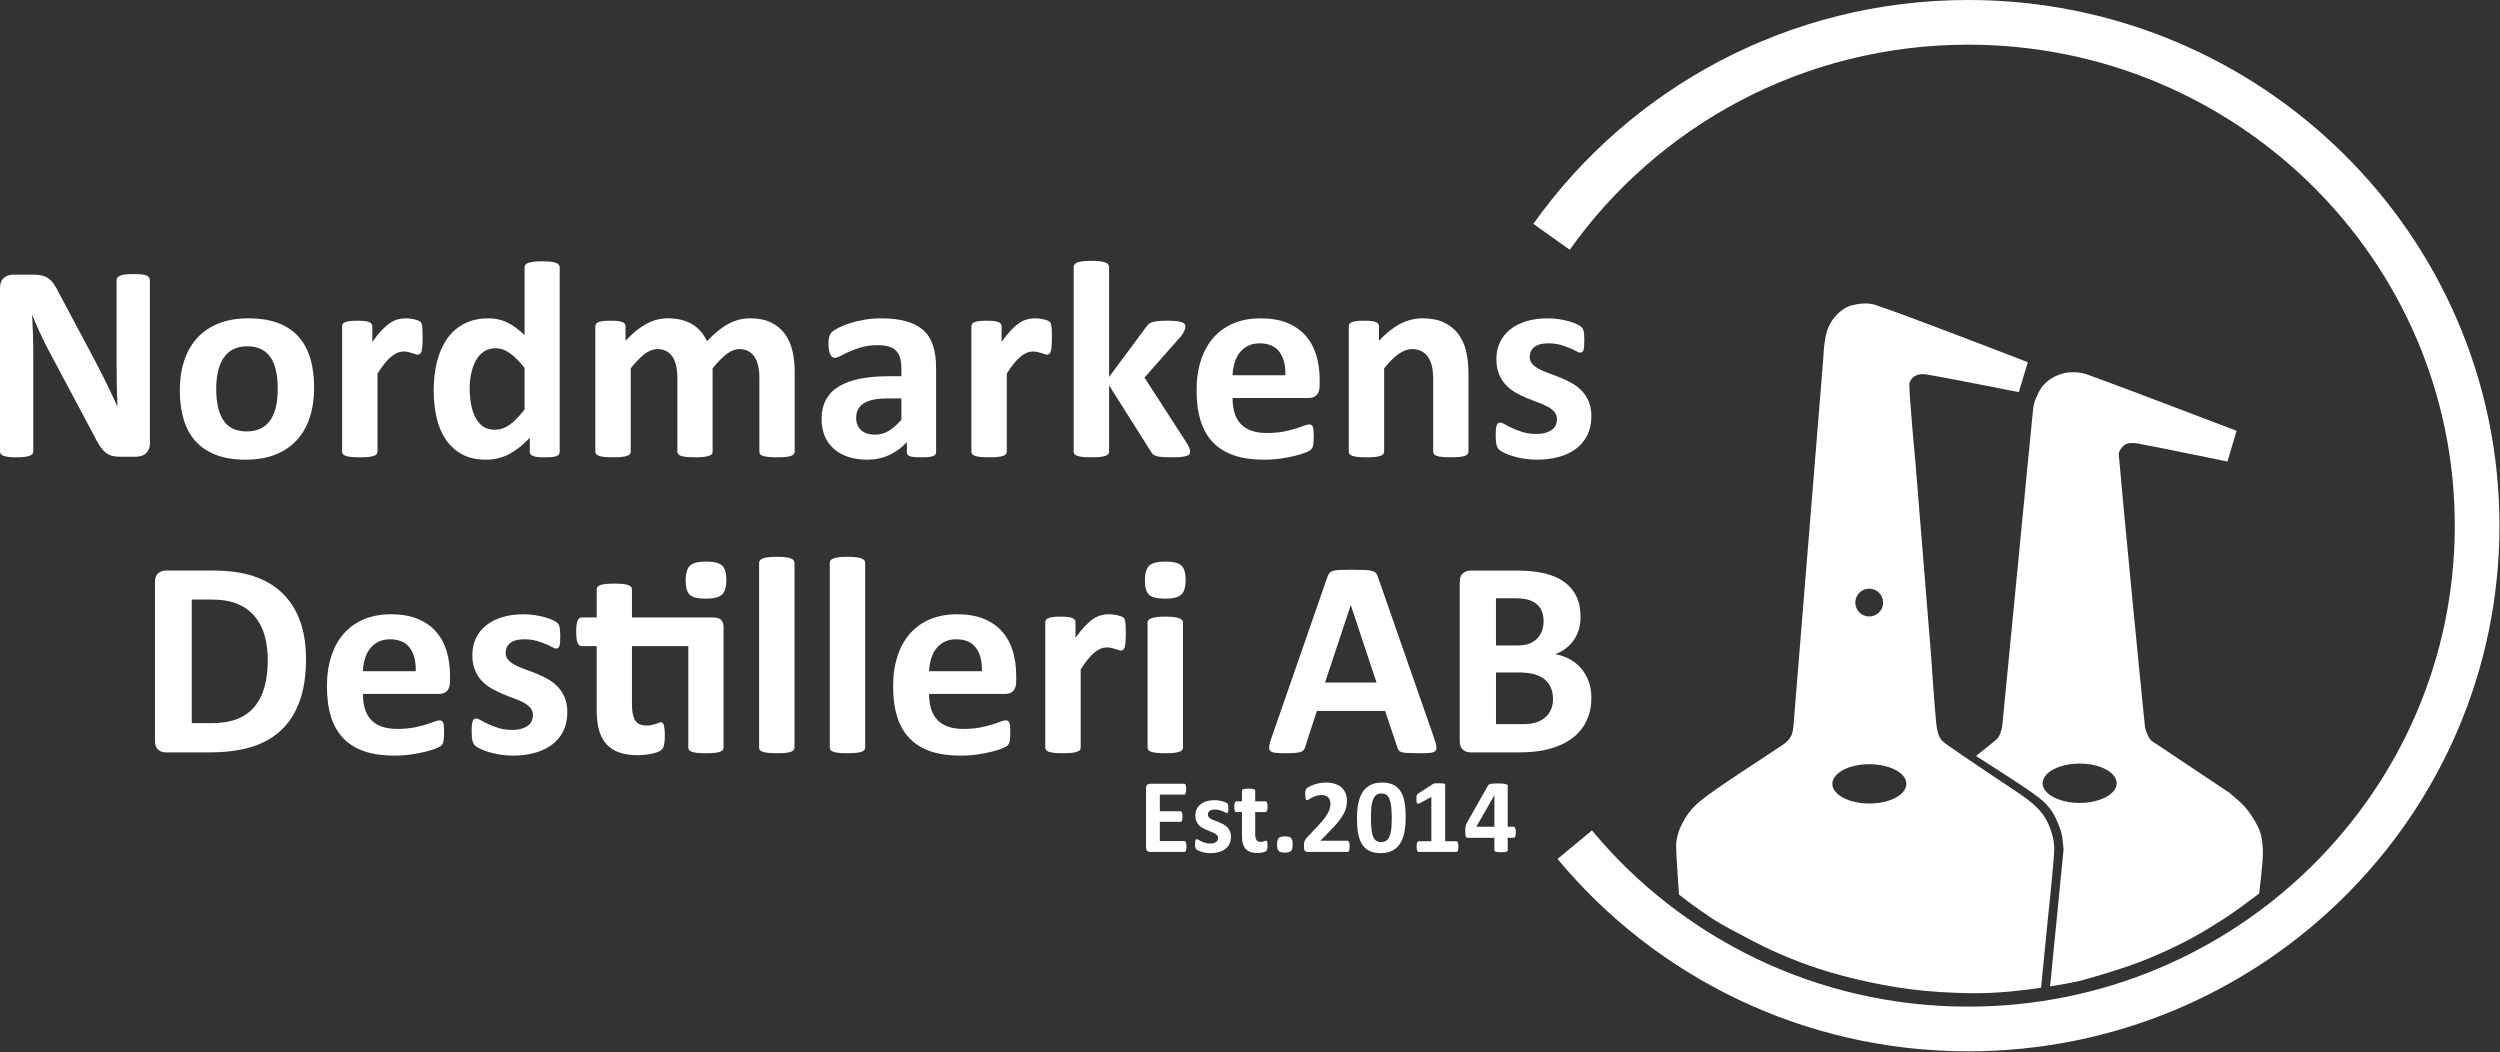 <svg width="2885" height="1214" viewBox="0 0 2885 1214" fill="none" xmlns="http://www.w3.org/2000/svg">
<rect x="0" y="0" width="2885" height="1214" fill="#333333" stroke="none"/>
<g clip-path="url(#clip0_28_1458)">
<path fill-rule="evenodd" clip-rule="evenodd" d="M1937.58 1032.37C1937.58 1032.37 1954.85 1046.09 1974.59 1059.13C1988.8 1068.52 2004.28 1076.05 2015.52 1082.12C2042.19 1096.53 2069.84 1108.45 2098.79 1117.91C2133.09 1129.11 2180.62 1139.83 2222.68 1143.54C2241.98 1145.24 2270.87 1146.95 2296.78 1145.78C2328.29 1144.36 2355.38 1139.77 2355.38 1139.77L2362.73 1065.38C2362.73 1065.38 2369.83 999.019 2370.57 981.379C2370.88 974.029 2369.35 966.499 2367.16 959.569C2364.97 952.639 2361.77 945.739 2357.45 939.809C2353.05 933.759 2346.93 928.089 2340.75 923.279C2331.92 916.409 2304.46 898.569 2304.46 898.569C2304.46 898.569 2262.58 870.489 2251.68 862.729C2247.19 859.529 2241.94 856.689 2239.06 852.019C2236.19 847.349 2235.09 840.629 2234.43 834.679C2232.64 818.419 2228.3 754.429 2228.3 754.429L2210.75 537.819C2210.75 537.819 2203.62 461.319 2203.35 444.069C2203.29 440.289 2206.11 436.339 2209.12 434.309C2212.14 432.279 2217.32 431.269 2221.46 431.889C2241.56 434.929 2329.7 452.539 2329.7 452.539L2340.1 418.009C2340.1 418.009 2197.37 362.649 2163.54 351.689C2155.16 348.979 2144.29 350.519 2137.12 352.279C2130.84 353.819 2125.06 357.899 2120.48 362.259C2115.91 366.629 2112.16 372.799 2109.67 378.479C2107.21 384.079 2106.44 390.319 2105.51 396.369C2104.54 402.679 2104.39 409.679 2103.85 416.339C2098.03 488.029 2070.57 826.489 2070.57 826.489C2070.57 826.489 2070.07 835.389 2069.52 839.079C2069.04 842.319 2068.63 845.749 2067.26 848.649C2065.9 851.549 2063.76 854.279 2061.33 856.469C2058.35 859.159 2053.37 862.029 2049.36 864.769C2032.96 875.979 1978.07 910.999 1962.92 923.709C1959.28 926.759 1955.49 930.179 1952.55 933.449C1949.78 936.529 1947.32 939.889 1945.16 943.429C1942.98 946.989 1940.91 950.949 1939.24 954.529C1937.68 957.869 1936.64 961.429 1935.75 964.919C1934.86 968.389 1934.34 971.859 1934.31 975.389C1934.21 986.649 1937.57 1032.35 1937.57 1032.35L1937.58 1032.37ZM2157.23 881.869C2180.8 881.869 2199.94 892.039 2199.94 904.569C2199.94 917.099 2180.8 927.269 2157.23 927.269C2133.66 927.269 2114.52 917.099 2114.52 904.569C2114.52 892.039 2133.66 881.869 2157.23 881.869ZM2157.07 679.329C2165.93 679.329 2173.11 686.519 2173.11 695.379C2173.11 704.239 2165.92 711.419 2157.07 711.419C2148.22 711.419 2141.02 704.229 2141.02 695.379C2141.02 686.529 2148.21 679.329 2157.07 679.329Z" fill="white"/>
<path fill-rule="evenodd" clip-rule="evenodd" d="M2365.8 1138.32C2365.8 1138.32 2390.87 1134.37 2403.11 1131.12C2419.27 1126.82 2447.63 1118.04 2462.77 1112.54C2492.74 1101.66 2525.79 1085.66 2549.04 1071.16C2557.87 1065.65 2570.91 1057.7 2581.84 1049.77C2595.6 1039.79 2607.06 1031.12 2607.06 1031.12C2607.06 1031.12 2611.5 995.621 2611.36 983.781C2611.27 975.871 2610.7 967.77 2608.12 960.1C2605.12 951.16 2597.37 939.041 2591.17 931.771C2585.77 925.431 2572.85 914.941 2572.85 914.941C2572.85 914.941 2503.99 869.021 2488.86 858.881C2486.56 857.341 2483.81 855.931 2482.05 854.111C2480.38 852.391 2479.25 850.18 2478.3 847.98C2477.17 845.34 2475.58 841.641 2475.23 838.271C2469.69 784.371 2449.59 578.13 2445.07 524.6C2444.84 521.91 2446.49 519.23 2448.14 517.1C2449.79 514.97 2452.18 512.581 2454.95 511.821C2458.13 510.941 2463.19 511.101 2467.22 511.821C2486.47 515.281 2570.47 532.61 2570.47 532.61L2581.03 497.171C2581.03 497.171 2440.28 443.34 2408.27 432.08C2402.16 429.93 2395.17 429.231 2389.01 429.631C2382.9 430.021 2376.58 431.84 2371.3 434.46C2366.02 437.08 2361.11 440.821 2357.33 445.371C2353.55 449.911 2350.52 457.071 2348.64 461.731C2347.16 465.401 2346.48 469.381 2346.09 473.321C2339.76 535.881 2316.94 774.931 2310.65 837.091C2310.33 840.231 2309.44 843.601 2308.37 846.271C2307.37 848.751 2306.16 851.31 2304.18 853.1C2300.39 856.54 2280.31 872.391 2280.31 872.391C2280.31 872.391 2332.11 905.23 2345.2 914.85C2351.19 919.26 2357.57 923.571 2362.28 929.171C2366.99 934.761 2369.91 938.45 2372.78 945.19C2375.69 952.01 2378.83 959.141 2379.74 965.331C2380.46 970.221 2381.34 980.37 2381.34 980.37L2365.79 1138.32H2365.8ZM2399.91 881.171C2423.48 881.171 2442.62 891.341 2442.62 903.871C2442.62 916.401 2423.48 926.571 2399.91 926.571C2376.34 926.571 2357.2 916.401 2357.2 903.871C2357.2 891.341 2376.34 881.171 2399.91 881.171Z" fill="white"/>
<path d="M1790.49 273.289C1896.79 123.639 2072.6 25.779 2271.35 25.779C2595.46 25.779 2858.6 286.039 2858.6 606.609C2858.6 927.179 2595.46 1187.44 2271.35 1187.44C2088.45 1187.44 1924.98 1104.56 1817.25 974.749" stroke="white" stroke-width="51.56" stroke-linejoin="round"/>
<path d="M353.13 760.26C353.13 779.5 350.62 795.96 345.59 809.63C340.56 823.3 333.35 834.46 323.94 843.11C314.54 851.76 303.11 858.11 289.65 862.16C276.19 866.21 260.17 868.24 241.58 868.24H191.48C187.91 868.24 184.91 867.19 182.48 865.08C180.05 862.97 178.83 859.54 178.83 854.78V671.89C178.83 667.13 180.05 663.7 182.48 661.59C184.91 659.48 187.91 658.43 191.48 658.43H245.31C264.01 658.43 279.87 660.62 292.89 665C305.91 669.38 316.88 675.86 325.8 684.46C334.72 693.05 341.5 703.67 346.15 716.32C350.8 728.97 353.12 743.61 353.12 760.26H353.13ZM309.03 761.72C309.03 751.78 307.87 742.53 305.54 733.99C303.21 725.45 299.49 718.05 294.35 711.78C289.22 705.51 282.62 700.62 274.57 697.11C266.52 693.6 255.95 691.84 242.87 691.84H221.31V834.52H243.52C255.19 834.52 265.03 833.01 273.03 829.98C281.03 826.95 287.7 822.39 293.05 816.28C298.4 810.17 302.4 802.58 305.05 793.5C307.7 784.42 309.02 773.83 309.02 761.72H309.03Z" fill="white"/>
<path d="M519.309 786.199C519.309 791.169 518.199 794.849 515.989 797.229C513.769 799.609 510.719 800.799 506.829 800.799H418.799C418.799 806.959 419.529 812.559 420.989 817.579C422.449 822.599 424.769 826.879 427.959 830.389C431.149 833.899 435.259 836.579 440.279 838.409C445.309 840.249 451.329 841.169 458.359 841.169C465.389 841.169 471.759 840.659 477.169 839.629C482.569 838.599 487.249 837.469 491.189 836.229C495.129 834.989 498.399 833.849 500.999 832.829C503.599 831.809 505.699 831.289 507.319 831.289C508.289 831.289 509.099 831.479 509.749 831.859C510.399 832.239 510.939 832.909 511.369 833.889C511.799 834.859 512.099 836.239 512.259 838.019C512.419 839.799 512.499 842.049 512.499 844.749C512.499 847.129 512.449 849.149 512.339 850.829C512.229 852.499 512.069 853.939 511.849 855.129C511.629 856.319 511.309 857.319 510.879 858.129C510.449 858.939 509.879 859.719 509.179 860.479C508.479 861.239 506.559 862.259 503.419 863.559C500.279 864.859 496.289 866.129 491.419 867.369C486.559 868.609 480.989 869.689 474.719 870.609C468.449 871.529 461.749 871.989 454.619 871.989C441.759 871.989 430.489 870.369 420.819 867.129C411.149 863.889 403.069 858.969 396.579 852.369C390.089 845.779 385.259 837.449 382.069 827.399C378.879 817.349 377.289 805.569 377.289 792.049C377.289 778.529 378.959 767.599 382.319 757.269C385.669 746.949 390.529 738.189 396.909 730.999C403.289 723.809 411.039 718.329 420.179 714.539C429.309 710.759 439.609 708.869 451.069 708.869C463.179 708.869 473.529 710.649 482.119 714.219C490.709 717.789 497.769 722.729 503.279 729.059C508.789 735.379 512.849 742.869 515.439 751.519C518.029 760.169 519.329 769.569 519.329 779.729V786.209L519.309 786.199ZM479.749 774.529C480.069 763.069 477.779 754.069 472.859 747.539C467.939 740.999 460.349 737.729 450.079 737.729C444.889 737.729 440.379 738.699 436.539 740.649C432.699 742.599 429.509 745.219 426.969 748.509C424.429 751.809 422.479 755.699 421.129 760.179C419.779 764.669 418.999 769.449 418.779 774.529H479.739H479.749Z" fill="white"/>
<path d="M654.689 821.871C654.689 830.081 653.149 837.331 650.069 843.601C646.989 849.871 642.639 855.111 637.019 859.331C631.399 863.551 624.749 866.711 617.079 868.821C609.409 870.931 601.079 871.981 592.109 871.981C586.709 871.981 581.549 871.571 576.629 870.761C571.709 869.951 567.309 868.921 563.419 867.681C559.529 866.441 556.289 865.171 553.689 863.871C551.099 862.571 549.199 861.361 548.019 860.221C546.829 859.091 545.909 857.301 545.259 854.871C544.609 852.441 544.289 848.841 544.289 844.091C544.289 840.961 544.399 838.441 544.609 836.551C544.829 834.661 545.149 833.141 545.579 832.011C546.009 830.871 546.549 830.121 547.199 829.741C547.849 829.361 548.659 829.171 549.629 829.171C550.819 829.171 552.579 829.841 554.899 831.201C557.219 832.551 560.119 834.041 563.569 835.661C567.029 837.281 571.059 838.801 575.649 840.201C580.239 841.601 585.459 842.311 591.299 842.311C594.969 842.311 598.249 841.931 601.109 841.171C603.969 840.411 606.459 839.331 608.569 837.931C610.679 836.521 612.269 834.741 613.349 832.581C614.429 830.421 614.969 827.931 614.969 825.121C614.969 821.881 613.969 819.091 611.969 816.771C609.969 814.451 607.319 812.421 604.019 810.691C600.719 808.961 596.989 807.341 592.829 805.831C588.669 804.321 584.399 802.641 580.019 800.801C575.639 798.961 571.369 796.851 567.209 794.481C563.049 792.101 559.319 789.181 556.019 785.721C552.719 782.261 550.079 778.101 548.079 773.241C546.079 768.381 545.079 762.541 545.079 755.731C545.079 748.921 546.429 742.461 549.129 736.681C551.829 730.901 555.719 725.951 560.799 721.851C565.879 717.741 572.069 714.551 579.359 712.281C586.659 710.011 594.839 708.881 603.919 708.881C608.459 708.881 612.869 709.201 617.139 709.851C621.409 710.501 625.269 711.311 628.729 712.281C632.189 713.251 635.109 714.311 637.489 715.441C639.869 716.581 641.569 717.551 642.599 718.361C643.629 719.171 644.359 719.981 644.789 720.791C645.219 721.601 645.549 722.571 645.759 723.711C645.979 724.851 646.159 726.251 646.329 727.931C646.489 729.601 646.569 731.691 646.569 734.171C646.569 737.091 646.489 739.471 646.329 741.301C646.169 743.141 645.899 744.601 645.519 745.681C645.139 746.761 644.629 747.491 643.979 747.871C643.329 748.251 642.579 748.441 641.709 748.441C640.739 748.441 639.219 747.871 637.169 746.741C635.119 745.601 632.549 744.391 629.469 743.091C626.389 741.791 622.819 740.581 618.769 739.441C614.719 738.301 610.099 737.741 604.909 737.741C601.239 737.741 598.049 738.121 595.339 738.881C592.639 739.641 590.419 740.721 588.689 742.121C586.959 743.521 585.659 745.171 584.799 747.071C583.939 748.961 583.499 750.991 583.499 753.151C583.499 756.501 584.529 759.311 586.579 761.581C588.629 763.851 591.339 765.851 594.689 767.581C598.039 769.311 601.849 770.931 606.119 772.441C610.389 773.951 614.709 775.601 619.089 777.391C623.469 779.171 627.789 781.251 632.059 783.631C636.329 786.011 640.139 788.931 643.489 792.391C646.839 795.851 649.539 799.981 651.599 804.791C653.649 809.601 654.679 815.301 654.679 821.901L654.689 821.871Z" fill="white"/>
<path d="M822.82 712.591C827.36 712.591 830.52 713.561 832.3 715.511C834.08 717.461 834.98 720.271 834.98 723.941V862.731C834.98 863.811 834.65 864.761 834.01 865.571C833.36 866.381 832.28 867.061 830.77 867.601C829.26 868.141 827.18 868.551 824.53 868.821C821.88 869.091 818.61 869.221 814.72 869.221C810.83 869.221 807.4 869.091 804.75 868.821C802.1 868.551 800.02 868.151 798.51 867.601C797 867.061 795.92 866.381 795.27 865.571C794.62 864.761 794.3 863.811 794.3 862.731V745.671H729.29V813.601C729.29 821.491 730.53 827.411 733.02 831.351C735.51 835.301 739.94 837.271 746.31 837.271C748.47 837.271 750.42 837.081 752.15 836.701C753.88 836.321 755.42 835.891 756.77 835.401C758.12 834.911 759.26 834.481 760.18 834.101C761.1 833.721 761.94 833.531 762.69 833.531C763.34 833.531 763.96 833.721 764.55 834.101C765.14 834.481 765.6 835.241 765.93 836.371C766.25 837.511 766.55 839.051 766.82 840.991C767.09 842.941 767.23 845.421 767.23 848.451C767.23 853.211 766.96 856.801 766.42 859.231C765.88 861.661 765.12 863.451 764.15 864.581C763.18 865.721 761.72 866.691 759.77 867.501C757.82 868.311 755.58 869.011 753.04 869.611C750.5 870.201 747.74 870.661 744.77 870.991C741.8 871.311 738.8 871.481 735.77 871.481C727.66 871.481 720.64 870.451 714.69 868.401C708.75 866.351 703.83 863.181 699.94 858.911C696.05 854.641 693.19 849.261 691.35 842.781C689.51 836.301 688.59 828.621 688.59 819.761V745.661H671.24C669.19 745.661 667.62 744.391 666.54 741.851C665.46 739.311 664.92 735.071 664.92 729.121C664.92 725.981 665.06 723.341 665.33 721.171C665.6 719.001 666.01 717.311 666.55 716.061C667.09 714.821 667.77 713.931 668.58 713.391C669.39 712.851 670.34 712.581 671.42 712.581H688.61V680.311C688.61 679.231 688.91 678.261 689.5 677.391C690.1 676.531 691.18 675.801 692.74 675.201C694.31 674.611 696.41 674.171 699.06 673.901C701.71 673.631 704.98 673.491 708.87 673.491C712.87 673.491 716.19 673.621 718.84 673.891C721.49 674.161 723.57 674.591 725.08 675.191C726.59 675.791 727.67 676.511 728.32 677.381C728.97 678.241 729.29 679.221 729.29 680.301V712.561H822.84L822.82 712.591ZM838.22 669.141C838.22 677.361 836.54 683.031 833.19 686.171C829.84 689.301 823.62 690.871 814.54 690.871C805.46 690.871 799.16 689.361 795.98 686.331C792.79 683.301 791.2 677.851 791.2 669.951C791.2 662.051 792.85 656.031 796.15 652.841C799.45 649.651 805.69 648.061 814.88 648.061C824.07 648.061 830.12 649.601 833.36 652.681C836.6 655.761 838.22 661.251 838.22 669.141Z" fill="white"/>
<path d="M916.85 862.729C916.85 863.809 916.53 864.759 915.88 865.569C915.23 866.379 914.12 867.059 912.56 867.599C910.99 868.139 908.91 868.549 906.32 868.819C903.73 869.089 900.43 869.229 896.43 869.229C892.43 869.229 889.14 869.089 886.54 868.819C883.95 868.549 881.87 868.149 880.3 867.599C878.73 867.059 877.62 866.379 876.98 865.569C876.33 864.759 876.01 863.809 876.01 862.729V649.519C876.01 648.439 876.33 647.469 876.98 646.599C877.63 645.739 878.74 645.009 880.3 644.409C881.87 643.819 883.95 643.359 886.54 643.029C889.13 642.709 892.43 642.539 896.43 642.539C900.43 642.539 903.73 642.699 906.32 643.029C908.91 643.349 911 643.809 912.56 644.409C914.13 645.009 915.23 645.729 915.88 646.599C916.53 647.459 916.85 648.439 916.85 649.519V862.729Z" fill="white"/>
<path d="M998.401 862.729C998.401 863.809 998.081 864.759 997.431 865.569C996.781 866.379 995.671 867.059 994.111 867.599C992.541 868.139 990.461 868.549 987.871 868.819C985.281 869.089 981.981 869.229 977.981 869.229C973.981 869.229 970.681 869.089 968.091 868.819C965.501 868.549 963.421 868.149 961.851 867.599C960.281 867.059 959.181 866.379 958.531 865.569C957.881 864.759 957.561 863.809 957.561 862.729V649.519C957.561 648.439 957.881 647.469 958.531 646.599C959.181 645.739 960.291 645.009 961.851 644.409C963.421 643.819 965.501 643.359 968.091 643.029C970.681 642.699 973.981 642.539 977.981 642.539C981.981 642.539 985.281 642.699 987.871 643.029C990.461 643.359 992.551 643.809 994.111 644.409C995.681 645.009 996.791 645.729 997.431 646.599C998.081 647.459 998.401 648.439 998.401 649.519V862.729Z" fill="white"/>
<path d="M1172.69 786.199C1172.69 791.169 1171.58 794.849 1169.37 797.229C1167.15 799.609 1164.1 800.799 1160.21 800.799H1072.17C1072.17 806.959 1072.9 812.559 1074.36 817.579C1075.82 822.609 1078.14 826.879 1081.33 830.389C1084.52 833.899 1088.63 836.579 1093.65 838.409C1098.68 840.249 1104.7 841.169 1111.73 841.169C1118.76 841.169 1125.13 840.659 1130.54 839.629C1135.94 838.599 1140.62 837.469 1144.56 836.229C1148.5 834.989 1151.77 833.849 1154.37 832.829C1156.97 831.809 1159.07 831.289 1160.69 831.289C1161.66 831.289 1162.47 831.479 1163.12 831.859C1163.77 832.239 1164.31 832.909 1164.74 833.889C1165.17 834.859 1165.47 836.239 1165.63 838.019C1165.79 839.799 1165.87 842.049 1165.87 844.749C1165.87 847.129 1165.82 849.149 1165.71 850.829C1165.6 852.499 1165.44 853.939 1165.22 855.129C1165 856.319 1164.68 857.319 1164.25 858.129C1163.82 858.939 1163.25 859.719 1162.55 860.479C1161.85 861.239 1159.93 862.259 1156.8 863.559C1153.66 864.859 1149.67 866.129 1144.8 867.369C1139.94 868.609 1134.37 869.689 1128.1 870.609C1121.83 871.529 1115.13 871.989 1108 871.989C1095.14 871.989 1083.87 870.369 1074.2 867.129C1064.53 863.889 1056.45 858.969 1049.96 852.369C1043.48 845.779 1038.64 837.449 1035.45 827.399C1032.26 817.349 1030.67 805.569 1030.67 792.049C1030.67 778.529 1032.34 767.599 1035.7 757.269C1039.05 746.949 1043.91 738.189 1050.29 730.999C1056.67 723.809 1064.42 718.329 1073.56 714.539C1082.69 710.759 1092.99 708.869 1104.45 708.869C1116.56 708.869 1126.9 710.649 1135.5 714.219C1144.1 717.789 1151.15 722.729 1156.66 729.059C1162.17 735.379 1166.22 742.869 1168.82 751.519C1171.41 760.169 1172.71 769.569 1172.71 779.729V786.209L1172.69 786.199ZM1133.13 774.529C1133.45 763.069 1131.16 754.069 1126.24 747.539C1121.32 740.999 1113.73 737.729 1103.46 737.729C1098.27 737.729 1093.76 738.699 1089.92 740.649C1086.08 742.599 1082.89 745.219 1080.35 748.509C1077.81 751.809 1075.87 755.699 1074.51 760.179C1073.16 764.669 1072.37 769.449 1072.16 774.529H1133.12H1133.13Z" fill="white"/>
<path d="M1299.15 731.56C1299.15 735.45 1299.04 738.64 1298.82 741.13C1298.6 743.62 1298.28 745.56 1297.85 746.97C1297.42 748.38 1296.85 749.35 1296.15 749.89C1295.45 750.43 1294.56 750.7 1293.47 750.7C1292.61 750.7 1291.63 750.51 1290.55 750.13C1289.47 749.75 1288.25 749.35 1286.9 748.91C1285.55 748.48 1284.06 748.07 1282.44 747.69C1280.82 747.31 1279.04 747.12 1277.09 747.12C1274.82 747.12 1272.55 747.58 1270.28 748.5C1268.01 749.42 1265.66 750.85 1263.23 752.8C1260.8 754.75 1258.26 757.34 1255.61 760.58C1252.96 763.82 1250.13 767.82 1247.1 772.58V862.73C1247.1 863.81 1246.78 864.76 1246.13 865.57C1245.48 866.38 1244.37 867.06 1242.81 867.6C1241.24 868.14 1239.16 868.55 1236.57 868.82C1233.98 869.09 1230.68 869.22 1226.68 869.22C1222.68 869.22 1219.38 869.09 1216.79 868.82C1214.2 868.55 1212.12 868.15 1210.55 867.6C1208.98 867.06 1207.87 866.38 1207.23 865.57C1206.58 864.76 1206.26 863.81 1206.26 862.73V718.1C1206.26 717.02 1206.53 716.07 1207.07 715.26C1207.61 714.45 1208.58 713.77 1209.99 713.23C1211.4 712.69 1213.2 712.28 1215.42 712.01C1217.64 711.74 1220.42 711.6 1223.77 711.6C1227.12 711.6 1230.09 711.74 1232.36 712.01C1234.63 712.28 1236.39 712.68 1237.63 713.23C1238.87 713.77 1239.76 714.45 1240.3 715.26C1240.84 716.07 1241.11 717.02 1241.11 718.1V736.1C1244.89 730.7 1248.46 726.24 1251.81 722.72C1255.16 719.21 1258.35 716.42 1261.38 714.37C1264.41 712.32 1267.43 710.89 1270.46 710.07C1273.49 709.26 1276.51 708.85 1279.54 708.85C1280.95 708.85 1282.46 708.93 1284.08 709.09C1285.7 709.25 1287.38 709.52 1289.11 709.9C1290.84 710.28 1292.35 710.71 1293.65 711.2C1294.95 711.68 1295.89 712.2 1296.49 712.74C1297.08 713.28 1297.52 713.87 1297.79 714.52C1298.06 715.17 1298.3 716.06 1298.52 717.19C1298.74 718.33 1298.9 720.03 1299.01 722.3C1299.12 724.57 1299.17 727.65 1299.17 731.54L1299.15 731.56Z" fill="white"/>
<path d="M1365.14 862.731C1365.14 863.811 1364.82 864.761 1364.17 865.571C1363.52 866.381 1362.41 867.061 1360.85 867.601C1359.28 868.141 1357.2 868.551 1354.61 868.821C1352.02 869.091 1348.72 869.231 1344.72 869.231C1340.72 869.231 1337.42 869.091 1334.83 868.821C1332.24 868.551 1330.16 868.151 1328.59 867.601C1327.02 867.061 1325.91 866.381 1325.27 865.571C1324.62 864.761 1324.3 863.811 1324.3 862.731V718.431C1324.3 717.351 1324.62 716.401 1325.27 715.591C1325.92 714.781 1327.03 714.081 1328.59 713.481C1330.16 712.891 1332.24 712.431 1334.83 712.101C1337.42 711.781 1340.72 711.611 1344.72 711.611C1348.72 711.611 1352.02 711.771 1354.61 712.101C1357.2 712.421 1359.29 712.881 1360.85 713.481C1362.42 714.071 1363.52 714.781 1364.17 715.591C1364.82 716.401 1365.14 717.351 1365.14 718.431V862.731ZM1368.22 669.141C1368.22 677.361 1366.55 683.031 1363.19 686.171C1359.84 689.301 1353.63 690.871 1344.55 690.871C1335.47 690.871 1329.17 689.361 1325.99 686.331C1322.8 683.301 1321.21 677.851 1321.21 669.951C1321.21 662.051 1322.86 656.031 1326.15 652.841C1329.45 649.651 1335.69 648.061 1344.88 648.061C1354.07 648.061 1360.12 649.601 1363.36 652.681C1366.6 655.761 1368.22 661.251 1368.22 669.141Z" fill="white"/>
<path d="M1655.18 852.361C1656.48 856.251 1657.29 859.331 1657.61 861.601C1657.93 863.871 1657.5 865.571 1656.31 866.711C1655.12 867.841 1653.01 868.551 1649.99 868.821C1646.96 869.091 1642.8 869.221 1637.51 869.221C1632.22 869.221 1627.7 869.141 1624.62 868.981C1621.54 868.821 1619.19 868.491 1617.57 868.011C1615.95 867.521 1614.81 866.851 1614.16 865.981C1613.51 865.121 1612.97 863.981 1612.54 862.581L1598.43 820.421H1519.64L1506.35 861.441C1505.92 862.951 1505.35 864.221 1504.65 865.251C1503.95 866.281 1502.81 867.091 1501.24 867.681C1499.67 868.281 1497.46 868.681 1494.59 868.901C1491.73 869.121 1487.97 869.221 1483.32 869.221C1478.35 869.221 1474.46 869.061 1471.65 868.731C1468.84 868.411 1466.89 867.621 1465.81 866.381C1464.73 865.141 1464.35 863.381 1464.67 861.111C1464.99 858.841 1465.81 855.811 1467.1 852.031L1531.79 665.901C1532.44 664.061 1533.2 662.581 1534.06 661.441C1534.92 660.301 1536.3 659.441 1538.19 658.851C1540.08 658.251 1542.7 657.881 1546.05 657.711C1549.4 657.551 1553.83 657.471 1559.35 657.471C1565.73 657.471 1570.81 657.551 1574.59 657.711C1578.37 657.871 1581.32 658.251 1583.43 658.851C1585.54 659.441 1587.05 660.341 1587.97 661.521C1588.89 662.711 1589.67 664.331 1590.32 666.381L1655.17 852.351L1655.18 852.361ZM1558.88 698.491H1558.72L1529.05 787.671H1588.55L1558.88 698.491Z" fill="white"/>
<path d="M1836.44 805.339C1836.44 812.799 1835.41 819.549 1833.36 825.609C1831.31 831.659 1828.47 837.009 1824.85 841.659C1821.23 846.309 1816.9 850.309 1811.88 853.659C1806.86 857.009 1801.32 859.769 1795.26 861.929C1789.21 864.089 1782.75 865.689 1775.89 866.709C1769.03 867.739 1761.38 868.249 1752.95 868.249H1697.18C1693.61 868.249 1690.61 867.199 1688.18 865.089C1685.75 862.979 1684.53 859.549 1684.53 854.789V671.899C1684.53 667.139 1685.75 663.709 1688.18 661.599C1690.61 659.489 1693.61 658.439 1697.18 658.439H1749.87C1762.73 658.439 1773.62 659.519 1782.54 661.679C1791.46 663.839 1798.97 667.109 1805.08 671.489C1811.19 675.869 1815.86 681.409 1819.1 688.109C1822.34 694.809 1823.96 702.699 1823.96 711.779C1823.96 716.859 1823.31 721.639 1822.02 726.129C1820.72 730.619 1818.83 734.699 1816.35 738.369C1813.86 742.049 1810.81 745.289 1807.19 748.099C1803.57 750.909 1799.43 753.179 1794.79 754.909C1800.73 755.989 1806.22 757.879 1811.25 760.579C1816.28 763.279 1820.65 766.769 1824.38 771.039C1828.11 775.309 1831.05 780.309 1833.22 786.039C1835.39 791.769 1836.46 798.199 1836.46 805.329L1836.44 805.339ZM1781.32 716.979C1781.32 712.759 1780.67 708.979 1779.37 705.629C1778.07 702.279 1776.13 699.499 1773.53 697.279C1770.93 695.059 1767.67 693.359 1763.72 692.169C1759.77 690.979 1754.51 690.389 1747.91 690.389H1726.35V744.869H1750.18C1756.34 744.869 1761.26 744.139 1764.94 742.679C1768.62 741.219 1771.67 739.219 1774.1 736.679C1776.53 734.139 1778.34 731.169 1779.53 727.759C1780.72 724.349 1781.31 720.759 1781.31 716.979H1781.32ZM1792.18 806.799C1792.18 801.939 1791.37 797.589 1789.75 793.749C1788.13 789.909 1785.75 786.699 1782.62 784.099C1779.49 781.509 1775.49 779.509 1770.62 778.099C1765.76 776.689 1759.43 775.989 1751.65 775.989H1726.36V835.659H1757.17C1763.11 835.659 1768.11 835.039 1772.17 833.799C1776.22 832.559 1779.74 830.719 1782.71 828.289C1785.68 825.859 1788.01 822.829 1789.68 819.209C1791.36 815.589 1792.19 811.449 1792.19 806.809L1792.18 806.799Z" fill="white"/>
<path d="M172.99 511.829C172.99 514.319 172.56 516.529 171.69 518.479C170.83 520.429 169.66 522.049 168.21 523.339C166.75 524.639 165.02 525.579 163.02 526.179C161.02 526.769 158.99 527.069 156.94 527.069H138.78C135 527.069 131.73 526.689 128.97 525.929C126.21 525.169 123.67 523.789 121.35 521.799C119.03 519.799 116.78 517.099 114.62 513.689C112.46 510.289 110.03 505.879 107.32 500.479L55.111 402.389C52.081 396.549 49.001 390.259 45.87 383.499C42.73 376.739 39.92 370.179 37.441 363.799H37.12C37.55 371.579 37.88 379.339 38.09 387.069C38.31 394.799 38.41 402.769 38.41 410.979V520.749C38.41 521.829 38.111 522.799 37.52 523.669C36.931 524.529 35.901 525.269 34.441 525.859C32.98 526.449 31.011 526.909 28.52 527.239C26.03 527.569 22.84 527.729 18.951 527.729C15.06 527.729 12.03 527.569 9.55 527.239C7.06 526.919 5.12 526.459 3.71 525.859C2.31 525.269 1.33 524.539 0.79 523.669C0.25 522.809 -0.02 521.829 -0.02 520.749V332.179C-0.02 327.099 1.47 323.289 4.44 320.749C7.41 318.209 11.06 316.939 15.38 316.939H38.24C42.35 316.939 45.81 317.289 48.62 317.989C51.431 318.689 53.941 319.849 56.16 321.479C58.38 323.099 60.461 325.339 62.401 328.209C64.341 331.069 66.35 334.609 68.4 338.829L109.26 415.519C111.64 420.169 113.99 424.729 116.31 429.219C118.63 433.709 120.88 438.189 123.04 442.679C125.2 447.169 127.31 451.569 129.36 455.889C131.41 460.209 133.41 464.539 135.36 468.859H135.52C135.2 461.289 134.95 453.399 134.79 445.189C134.63 436.969 134.55 429.139 134.55 421.679V323.259C134.55 322.179 134.87 321.209 135.52 320.339C136.17 319.479 137.25 318.719 138.76 318.069C140.27 317.419 142.27 316.959 144.76 316.689C147.25 316.419 150.44 316.279 154.33 316.279C158.01 316.279 161.09 316.409 163.57 316.679C166.06 316.949 167.97 317.409 169.33 318.059C170.68 318.709 171.63 319.469 172.17 320.329C172.71 321.189 172.98 322.169 172.98 323.249V511.819L172.99 511.829Z" fill="white"/>
<path d="M362.519 447.459C362.519 459.779 360.899 471.019 357.659 481.179C354.419 491.339 349.499 500.099 342.909 507.449C336.319 514.799 328.049 520.479 318.099 524.469C308.159 528.469 296.539 530.469 283.239 530.469C269.939 530.469 259.189 528.689 249.679 525.119C240.169 521.549 232.279 516.359 226.009 509.549C219.739 502.739 215.089 494.359 212.069 484.419C209.039 474.479 207.529 463.129 207.529 450.369C207.529 437.609 209.179 426.779 212.469 416.569C215.769 406.359 220.709 397.599 227.299 390.299C233.889 382.999 242.129 377.359 252.019 373.359C261.909 369.359 273.499 367.359 286.799 367.359C300.099 367.359 311.009 369.119 320.519 372.629C330.029 376.139 337.899 381.299 344.109 388.109C350.329 394.919 354.949 403.299 357.969 413.239C360.999 423.179 362.509 434.589 362.509 447.449L362.519 447.459ZM320.529 449.079C320.529 441.949 319.959 435.379 318.829 429.379C317.699 423.379 315.779 418.159 313.069 413.729C310.369 409.299 306.769 405.839 302.289 403.349C297.799 400.859 292.159 399.619 285.349 399.619C279.299 399.619 273.999 400.729 269.459 402.939C264.919 405.159 261.189 408.399 258.269 412.669C255.349 416.939 253.159 422.069 251.699 428.069C250.239 434.069 249.509 440.909 249.509 448.579C249.509 455.709 250.099 462.279 251.289 468.279C252.479 474.279 254.399 479.499 257.049 483.929C259.699 488.359 263.289 491.789 267.829 494.219C272.369 496.649 277.989 497.869 284.689 497.869C290.849 497.869 296.199 496.759 300.739 494.549C305.279 492.329 309.009 489.119 311.929 484.899C314.849 480.689 317.009 475.579 318.409 469.579C319.819 463.579 320.519 456.739 320.519 449.069L320.529 449.079Z" fill="white"/>
<path d="M487.681 390.06C487.681 393.95 487.571 397.14 487.361 399.63C487.141 402.12 486.821 404.06 486.391 405.47C485.961 406.87 485.391 407.85 484.691 408.39C483.991 408.93 483.101 409.2 482.011 409.2C481.151 409.2 480.171 409.01 479.091 408.63C478.011 408.25 476.791 407.85 475.441 407.41C474.091 406.97 472.601 406.57 470.981 406.19C469.361 405.81 467.581 405.62 465.631 405.62C463.361 405.62 461.091 406.08 458.821 407C456.551 407.92 454.201 409.35 451.771 411.3C449.341 413.25 446.801 415.84 444.151 419.08C441.501 422.32 438.671 426.32 435.641 431.08V521.23C435.641 522.31 435.321 523.26 434.671 524.07C434.021 524.88 432.911 525.56 431.351 526.1C429.781 526.64 427.701 527.05 425.111 527.32C422.521 527.59 419.221 527.73 415.221 527.73C411.221 527.73 407.921 527.59 405.331 527.32C402.741 527.05 400.661 526.65 399.091 526.1C397.521 525.56 396.411 524.88 395.771 524.07C395.121 523.26 394.801 522.31 394.801 521.23V376.6C394.801 375.52 395.071 374.57 395.611 373.76C396.151 372.95 397.121 372.27 398.531 371.73C399.931 371.19 401.751 370.78 403.961 370.51C406.171 370.24 408.961 370.1 412.311 370.1C415.661 370.1 418.631 370.24 420.901 370.51C423.171 370.78 424.931 371.19 426.171 371.73C427.411 372.27 428.311 372.95 428.841 373.76C429.381 374.57 429.651 375.52 429.651 376.6V394.6C433.431 389.2 437.001 384.74 440.351 381.22C443.701 377.71 446.891 374.92 449.921 372.87C452.951 370.82 455.971 369.38 459.001 368.57C462.031 367.76 465.051 367.35 468.081 367.35C469.491 367.35 471.001 367.43 472.621 367.59C474.241 367.75 475.921 368.02 477.651 368.4C479.381 368.78 480.891 369.21 482.191 369.7C483.491 370.19 484.431 370.7 485.031 371.24C485.621 371.78 486.061 372.38 486.331 373.02C486.601 373.67 486.841 374.56 487.061 375.69C487.281 376.83 487.441 378.53 487.551 380.8C487.661 383.07 487.711 386.15 487.711 390.04L487.681 390.06Z" fill="white"/>
<path d="M645.921 521.229C645.921 522.419 645.651 523.419 645.111 524.229C644.571 525.039 643.651 525.719 642.351 526.259C641.051 526.799 639.301 527.179 637.081 527.399C634.871 527.619 632.131 527.729 628.891 527.729C625.431 527.729 622.621 527.619 620.461 527.399C618.301 527.179 616.541 526.809 615.191 526.259C613.841 525.719 612.871 525.039 612.271 524.229C611.671 523.419 611.381 522.419 611.381 521.229V505.179C603.921 513.179 596.111 519.389 587.951 523.819C579.791 528.249 570.741 530.469 560.791 530.469C549.761 530.469 540.441 528.329 532.821 524.069C525.201 519.799 518.991 514.039 514.171 506.799C509.361 499.559 505.871 491.099 503.711 481.429C501.551 471.759 500.471 461.569 500.471 450.869C500.471 438.009 501.851 426.439 504.601 416.169C507.361 405.899 511.381 397.149 516.681 389.899C521.981 382.659 528.571 377.089 536.461 373.199C544.351 369.309 553.431 367.359 563.701 367.359C571.811 367.359 579.161 369.009 585.751 372.309C592.341 375.609 598.881 380.439 605.371 386.819V308.509C605.371 307.429 605.671 306.459 606.261 305.589C606.851 304.729 607.941 303.989 609.501 303.399C611.071 302.809 613.151 302.349 615.741 302.019C618.331 301.699 621.631 301.529 625.631 301.529C629.631 301.529 632.931 301.689 635.521 302.019C638.111 302.349 640.171 302.799 641.681 303.399C643.191 303.989 644.271 304.719 644.921 305.589C645.571 306.449 645.891 307.429 645.891 308.509V521.229H645.921ZM605.391 424.599C599.551 417.249 593.961 411.629 588.611 407.739C583.261 403.849 577.671 401.899 571.831 401.899C566.531 401.899 561.971 403.219 558.131 405.869C554.291 408.519 551.211 412.059 548.891 416.489C546.571 420.919 544.841 425.869 543.701 431.319C542.561 436.779 542.001 442.369 542.001 448.099C542.001 454.149 542.491 460.039 543.461 465.769C544.431 471.499 546.031 476.609 548.241 481.089C550.461 485.579 553.401 489.169 557.081 491.869C560.751 494.569 565.401 495.919 571.021 495.919C573.831 495.919 576.561 495.509 579.211 494.699C581.861 493.889 584.561 492.559 587.321 490.729C590.081 488.889 592.911 486.489 595.831 483.519C598.751 480.549 601.941 476.899 605.401 472.579V424.589L605.391 424.599Z" fill="white"/>
<path d="M917 521.23C917 522.31 916.68 523.26 916.03 524.07C915.38 524.88 914.3 525.56 912.79 526.1C911.28 526.64 909.22 527.05 906.63 527.32C904.04 527.59 900.74 527.73 896.74 527.73C892.74 527.73 889.28 527.59 886.69 527.32C884.1 527.05 882.02 526.65 880.45 526.1C878.88 525.56 877.8 524.88 877.21 524.07C876.62 523.26 876.32 522.31 876.32 521.23V435.46C876.32 430.6 875.86 426.16 874.94 422.16C874.02 418.16 872.62 414.73 870.73 411.86C868.84 409 866.46 406.78 863.6 405.21C860.74 403.64 857.3 402.86 853.31 402.86C848.45 402.86 843.53 404.75 838.56 408.53C833.59 412.31 828.18 417.83 822.35 425.07V521.22C822.35 522.3 822.03 523.25 821.38 524.06C820.73 524.87 819.62 525.55 818.06 526.09C816.49 526.63 814.41 527.04 811.82 527.31C809.23 527.58 805.98 527.71 802.09 527.71C798.2 527.71 794.79 527.58 792.2 527.3C789.61 527.03 787.53 526.62 785.96 526.08C784.39 525.54 783.29 524.86 782.64 524.05C781.99 523.24 781.67 522.29 781.67 521.21V435.44C781.67 430.58 781.21 426.14 780.29 422.14C779.37 418.14 777.99 414.71 776.16 411.85C774.32 408.99 771.94 406.77 769.03 405.2C766.12 403.63 762.71 402.85 758.82 402.85C753.85 402.85 748.88 404.74 743.9 408.53C738.93 412.31 733.58 417.83 727.85 425.07V521.22C727.85 522.3 727.53 523.25 726.88 524.06C726.23 524.87 725.12 525.55 723.56 526.09C721.99 526.63 719.91 527.04 717.32 527.31C714.73 527.58 711.43 527.72 707.43 527.72C703.43 527.72 700.13 527.59 697.54 527.31C694.95 527.04 692.87 526.64 691.3 526.09C689.73 525.55 688.63 524.87 687.98 524.06C687.33 523.25 687.01 522.3 687.01 521.22V376.59C687.01 375.51 687.28 374.56 687.82 373.75C688.36 372.94 689.33 372.26 690.74 371.72C692.15 371.18 693.95 370.77 696.17 370.5C698.39 370.23 701.17 370.09 704.52 370.09C707.87 370.09 710.84 370.23 713.11 370.5C715.38 370.77 717.14 371.17 718.38 371.72C719.62 372.26 720.51 372.94 721.05 373.75C721.59 374.56 721.86 375.51 721.86 376.59V393.29C729.86 384.64 737.83 378.16 745.77 373.83C753.71 369.51 762.01 367.34 770.66 367.34C776.61 367.34 781.96 367.96 786.71 369.2C791.46 370.44 795.71 372.23 799.44 374.55C803.17 376.87 806.39 379.66 809.09 382.9C811.79 386.14 814.06 389.76 815.9 393.76C820.22 389.11 824.47 385.11 828.63 381.76C832.79 378.41 836.9 375.68 840.95 373.57C845 371.46 849.06 369.89 853.11 368.87C857.16 367.84 861.3 367.33 865.51 367.33C875.13 367.33 883.24 368.95 889.83 372.19C896.42 375.43 901.75 379.84 905.8 385.4C909.85 390.97 912.75 397.48 914.47 404.94C916.2 412.4 917.06 420.29 917.06 428.61V521.19L917 521.23Z" fill="white"/>
<path d="M1080.26 521.719C1080.26 523.229 1079.72 524.419 1078.64 525.289C1077.56 526.149 1075.86 526.779 1073.53 527.149C1071.21 527.529 1067.77 527.719 1063.23 527.719C1058.37 527.719 1054.83 527.529 1052.61 527.149C1050.39 526.769 1048.83 526.149 1047.91 525.289C1046.99 524.429 1046.53 523.239 1046.53 521.719V510.209C1040.58 516.589 1033.8 521.559 1026.18 525.129C1018.56 528.699 1010.1 530.479 1000.81 530.479C993.139 530.479 986.079 529.479 979.649 527.479C973.219 525.479 967.649 522.509 962.949 518.559C958.249 514.619 954.599 509.719 952.009 503.889C949.419 498.049 948.119 491.239 948.119 483.459C948.119 475.029 949.769 467.709 953.059 461.489C956.359 455.269 961.269 450.139 967.809 446.089C974.349 442.039 982.479 439.039 992.209 437.089C1001.94 435.139 1013.23 434.169 1026.1 434.169H1040.21V425.409C1040.21 420.869 1039.75 416.899 1038.83 413.489C1037.91 410.079 1036.4 407.249 1034.29 404.979C1032.18 402.709 1029.37 401.029 1025.86 399.949C1022.35 398.869 1018 398.329 1012.81 398.329C1006 398.329 999.919 399.089 994.569 400.599C989.219 402.109 984.489 403.789 980.379 405.629C976.269 407.469 972.839 409.139 970.079 410.659C967.319 412.169 965.079 412.929 963.349 412.929C962.159 412.929 961.109 412.549 960.189 411.789C959.269 411.029 958.509 409.949 957.919 408.549C957.329 407.139 956.869 405.409 956.539 403.359C956.209 401.309 956.049 399.039 956.049 396.549C956.049 393.199 956.319 390.549 956.859 388.599C957.399 386.649 958.429 384.899 959.939 383.329C961.449 381.759 964.099 380.029 967.889 378.139C971.669 376.249 976.099 374.489 981.179 372.869C986.259 371.249 991.799 369.919 997.799 368.899C1003.8 367.869 1009.99 367.359 1016.36 367.359C1027.71 367.359 1037.41 368.469 1045.46 370.679C1053.51 372.899 1060.13 376.299 1065.32 380.889C1070.51 385.479 1074.29 391.399 1076.67 398.639C1079.05 405.879 1080.24 414.479 1080.24 424.419V521.699L1080.26 521.719ZM1040.21 459.779H1024.65C1018.06 459.779 1012.44 460.269 1007.79 461.239C1003.14 462.209 999.359 463.669 996.439 465.619C993.519 467.569 991.389 469.919 990.039 472.669C988.689 475.429 988.009 478.589 988.009 482.149C988.009 488.199 989.929 492.959 993.759 496.419C997.599 499.879 1002.92 501.609 1009.73 501.609C1015.46 501.609 1020.73 500.149 1025.54 497.229C1030.35 494.309 1035.24 490.039 1040.21 484.419V459.769V459.779Z" fill="white"/>
<path d="M1213.86 390.06C1213.86 393.95 1213.75 397.14 1213.54 399.63C1213.32 402.12 1213 404.06 1212.57 405.47C1212.14 406.87 1211.57 407.85 1210.87 408.39C1210.17 408.93 1209.28 409.2 1208.19 409.2C1207.33 409.2 1206.35 409.01 1205.27 408.63C1204.19 408.25 1202.97 407.85 1201.62 407.41C1200.27 406.98 1198.78 406.57 1197.16 406.19C1195.54 405.81 1193.75 405.62 1191.81 405.62C1189.54 405.62 1187.27 406.08 1185 407C1182.73 407.92 1180.38 409.35 1177.95 411.3C1175.52 413.25 1172.98 415.84 1170.33 419.08C1167.68 422.32 1164.85 426.32 1161.82 431.08V521.23C1161.82 522.31 1161.49 523.26 1160.85 524.07C1160.2 524.88 1159.09 525.56 1157.53 526.1C1155.96 526.64 1153.88 527.05 1151.29 527.32C1148.7 527.59 1145.4 527.73 1141.4 527.73C1137.4 527.73 1134.1 527.59 1131.51 527.32C1128.92 527.05 1126.84 526.65 1125.27 526.1C1123.7 525.56 1122.59 524.88 1121.95 524.07C1121.3 523.26 1120.98 522.31 1120.98 521.23V376.6C1120.98 375.52 1121.25 374.57 1121.79 373.76C1122.33 372.95 1123.3 372.27 1124.71 371.73C1126.12 371.19 1127.93 370.78 1130.14 370.51C1132.36 370.24 1135.14 370.1 1138.49 370.1C1141.84 370.1 1144.81 370.24 1147.08 370.51C1149.35 370.78 1151.11 371.19 1152.35 371.73C1153.59 372.27 1154.49 372.95 1155.03 373.76C1155.57 374.57 1155.84 375.52 1155.84 376.6V394.6C1159.62 389.2 1163.19 384.74 1166.54 381.22C1169.89 377.71 1173.08 374.92 1176.11 372.87C1179.14 370.82 1182.16 369.38 1185.19 368.57C1188.22 367.76 1191.24 367.35 1194.27 367.35C1195.68 367.35 1197.19 367.43 1198.81 367.59C1200.43 367.75 1202.11 368.02 1203.84 368.4C1205.57 368.78 1207.08 369.21 1208.38 369.7C1209.68 370.19 1210.62 370.7 1211.22 371.24C1211.81 371.78 1212.25 372.38 1212.52 373.02C1212.79 373.67 1213.03 374.56 1213.25 375.69C1213.47 376.83 1213.63 378.53 1213.74 380.8C1213.85 383.07 1213.9 386.15 1213.9 390.04L1213.86 390.06Z" fill="white"/>
<path d="M1373.39 521.389C1373.39 522.469 1373.09 523.419 1372.5 524.229C1371.91 525.039 1370.82 525.689 1369.26 526.169C1367.69 526.659 1365.56 527.029 1362.86 527.309C1360.16 527.579 1356.65 527.719 1352.32 527.719C1347.99 527.719 1344.29 527.609 1341.54 527.389C1338.78 527.169 1336.51 526.819 1334.73 526.339C1332.95 525.849 1331.57 525.179 1330.6 524.309C1329.63 523.439 1328.76 522.309 1328.01 520.899L1279.86 444.689V521.219C1279.86 522.299 1279.54 523.249 1278.89 524.059C1278.24 524.869 1277.13 525.549 1275.57 526.089C1274 526.629 1271.92 527.039 1269.33 527.309C1266.74 527.579 1263.44 527.719 1259.44 527.719C1255.44 527.719 1252.14 527.579 1249.55 527.309C1246.96 527.039 1244.87 526.639 1243.31 526.089C1241.74 525.549 1240.63 524.869 1239.99 524.059C1239.34 523.249 1239.02 522.299 1239.02 521.219V308.009C1239.02 306.929 1239.34 305.959 1239.99 305.089C1240.64 304.229 1241.75 303.499 1243.31 302.899C1244.88 302.299 1246.96 301.849 1249.55 301.519C1252.14 301.189 1255.44 301.029 1259.44 301.029C1263.44 301.029 1266.74 301.189 1269.33 301.519C1271.92 301.839 1274 302.299 1275.57 302.899C1277.14 303.489 1278.25 304.219 1278.89 305.089C1279.54 305.949 1279.86 306.929 1279.86 308.009V434.959L1322.66 377.399C1323.52 376.099 1324.5 374.969 1325.58 373.989C1326.66 373.019 1328.09 372.259 1329.88 371.719C1331.66 371.179 1333.88 370.769 1336.53 370.499C1339.18 370.229 1342.56 370.089 1346.66 370.089C1350.76 370.089 1354.04 370.229 1356.79 370.499C1359.54 370.769 1361.76 371.169 1363.44 371.719C1365.12 372.259 1366.28 372.939 1366.93 373.749C1367.58 374.559 1367.9 375.559 1367.9 376.749C1367.9 378.369 1367.49 380.099 1366.68 381.939C1365.87 383.779 1364.65 385.719 1363.03 387.779L1320.71 435.769L1369.67 511.489C1370.97 513.649 1371.91 515.519 1372.51 517.079C1373.1 518.649 1373.4 520.079 1373.4 521.379L1373.39 521.389Z" fill="white"/>
<path d="M1522.87 444.699C1522.87 449.669 1521.76 453.349 1519.55 455.729C1517.33 458.109 1514.28 459.299 1510.39 459.299H1422.35C1422.35 465.459 1423.08 471.059 1424.54 476.079C1426 481.099 1428.32 485.379 1431.51 488.889C1434.7 492.399 1438.81 495.079 1443.83 496.919C1448.86 498.759 1454.88 499.679 1461.91 499.679C1468.94 499.679 1475.31 499.169 1480.72 498.139C1486.13 497.109 1490.8 495.979 1494.75 494.739C1498.7 493.499 1501.96 492.359 1504.56 491.329C1507.15 490.299 1509.26 489.789 1510.88 489.789C1511.85 489.789 1512.66 489.979 1513.31 490.359C1513.96 490.739 1514.5 491.409 1514.93 492.389C1515.36 493.359 1515.66 494.739 1515.82 496.519C1515.98 498.299 1516.06 500.549 1516.06 503.249C1516.06 505.629 1516.01 507.659 1515.9 509.329C1515.79 511.009 1515.63 512.439 1515.41 513.629C1515.19 514.819 1514.87 515.819 1514.44 516.629C1514.01 517.439 1513.44 518.219 1512.74 518.979C1512.04 519.739 1510.12 520.759 1506.98 522.059C1503.85 523.359 1499.85 524.629 1494.98 525.869C1490.12 527.109 1484.55 528.189 1478.28 529.109C1472.01 530.029 1465.31 530.489 1458.18 530.489C1445.32 530.489 1434.05 528.869 1424.38 525.629C1414.71 522.389 1406.63 517.469 1400.14 510.869C1393.65 504.279 1388.82 495.949 1385.63 485.899C1382.44 475.849 1380.85 464.069 1380.85 450.549C1380.85 437.029 1382.53 426.089 1385.88 415.769C1389.23 405.449 1394.1 396.689 1400.47 389.499C1406.84 382.309 1414.6 376.829 1423.74 373.039C1432.87 369.259 1443.17 367.369 1454.63 367.369C1466.74 367.369 1477.08 369.149 1485.68 372.719C1494.27 376.289 1501.33 381.229 1506.84 387.559C1512.35 393.879 1516.41 401.369 1519 410.019C1521.59 418.669 1522.89 428.069 1522.89 438.229V444.709L1522.87 444.699ZM1483.31 433.029C1483.63 421.569 1481.34 412.569 1476.42 406.029C1471.5 399.489 1463.91 396.219 1453.64 396.219C1448.45 396.219 1443.94 397.189 1440.1 399.139C1436.26 401.089 1433.08 403.709 1430.54 406.999C1428 410.299 1426.05 414.189 1424.7 418.669C1423.35 423.159 1422.56 427.939 1422.35 433.019H1483.31V433.029Z" fill="white"/>
<path d="M1694.57 521.23C1694.57 522.31 1694.25 523.26 1693.6 524.07C1692.95 524.88 1691.87 525.56 1690.36 526.1C1688.85 526.64 1686.77 527.05 1684.12 527.32C1681.47 527.59 1678.2 527.73 1674.31 527.73C1670.42 527.73 1666.99 527.59 1664.34 527.32C1661.69 527.05 1659.61 526.65 1658.1 526.1C1656.59 525.56 1655.51 524.88 1654.86 524.07C1654.21 523.26 1653.89 522.31 1653.89 521.23V438.7C1653.89 431.67 1653.38 426.16 1652.35 422.16C1651.32 418.16 1649.84 414.73 1647.89 411.87C1645.94 409.01 1643.43 406.79 1640.35 405.22C1637.27 403.65 1633.68 402.87 1629.57 402.87C1624.38 402.87 1619.14 404.76 1613.84 408.54C1608.54 412.32 1603.03 417.84 1597.3 425.08V521.23C1597.3 522.31 1596.98 523.26 1596.33 524.07C1595.68 524.88 1594.57 525.56 1593.01 526.1C1591.44 526.64 1589.36 527.05 1586.77 527.32C1584.18 527.59 1580.88 527.73 1576.88 527.73C1572.88 527.73 1569.58 527.59 1566.99 527.32C1564.4 527.05 1562.31 526.64 1560.75 526.1C1559.18 525.56 1558.07 524.88 1557.43 524.07C1556.78 523.26 1556.46 522.31 1556.46 521.23V376.6C1556.46 375.52 1556.73 374.57 1557.27 373.76C1557.81 372.95 1558.78 372.27 1560.19 371.73C1561.6 371.19 1563.41 370.78 1565.62 370.51C1567.84 370.24 1570.62 370.1 1573.97 370.1C1577.32 370.1 1580.29 370.24 1582.56 370.51C1584.83 370.78 1586.59 371.18 1587.83 371.73C1589.07 372.27 1589.97 372.95 1590.51 373.76C1591.05 374.57 1591.32 375.52 1591.32 376.6V393.3C1599.32 384.65 1607.45 378.17 1615.72 373.84C1623.99 369.52 1632.61 367.35 1641.58 367.35C1651.42 367.35 1659.71 368.97 1666.47 372.21C1673.23 375.45 1678.68 379.86 1682.85 385.42C1687.01 390.99 1690.01 397.5 1691.85 404.96C1693.69 412.42 1694.61 421.39 1694.61 431.87V521.21L1694.57 521.23Z" fill="white"/>
<path d="M1836.43 480.369C1836.43 488.579 1834.89 495.829 1831.81 502.099C1828.73 508.369 1824.38 513.609 1818.76 517.829C1813.14 522.049 1806.49 525.209 1798.82 527.309C1791.15 529.419 1782.82 530.469 1773.85 530.469C1768.45 530.469 1763.28 530.069 1758.37 529.249C1753.45 528.439 1749.05 527.409 1745.16 526.169C1741.27 524.929 1738.03 523.659 1735.43 522.359C1732.83 521.059 1730.95 519.849 1729.76 518.709C1728.57 517.569 1727.65 515.789 1727 513.359C1726.35 510.929 1726.03 507.329 1726.03 502.579C1726.03 499.449 1726.14 496.929 1726.35 495.039C1726.57 493.149 1726.89 491.639 1727.32 490.499C1727.75 489.359 1728.29 488.609 1728.94 488.229C1729.59 487.849 1730.4 487.659 1731.37 487.659C1732.56 487.659 1734.32 488.339 1736.64 489.689C1738.96 491.039 1741.86 492.529 1745.32 494.149C1748.78 495.769 1752.8 497.289 1757.4 498.689C1761.99 500.089 1767.21 500.799 1773.05 500.799C1776.73 500.799 1779.99 500.419 1782.86 499.669C1785.72 498.909 1788.21 497.829 1790.32 496.429C1792.43 495.029 1794.02 493.239 1795.1 491.079C1796.18 488.919 1796.72 486.429 1796.72 483.619C1796.72 480.379 1795.72 477.589 1793.72 475.269C1791.72 472.949 1789.07 470.919 1785.78 469.189C1782.48 467.459 1778.75 465.839 1774.59 464.329C1770.43 462.819 1766.16 461.139 1761.78 459.299C1757.4 457.459 1753.13 455.349 1748.97 452.979C1744.81 450.599 1741.08 447.679 1737.78 444.219C1734.48 440.759 1731.84 436.599 1729.84 431.739C1727.84 426.879 1726.84 421.039 1726.84 414.229C1726.84 407.419 1728.19 400.959 1730.89 395.179C1733.59 389.399 1737.48 384.449 1742.56 380.339C1747.64 376.229 1753.83 373.039 1761.12 370.769C1768.41 368.499 1776.6 367.359 1785.68 367.359C1790.22 367.359 1794.62 367.679 1798.89 368.329C1803.16 368.979 1807.02 369.789 1810.48 370.759C1813.94 371.729 1816.86 372.789 1819.24 373.919C1821.62 375.059 1823.32 376.029 1824.35 376.839C1825.38 377.649 1826.11 378.459 1826.54 379.269C1826.97 380.079 1827.3 381.049 1827.51 382.189C1827.73 383.329 1827.92 384.729 1828.08 386.399C1828.24 388.079 1828.32 390.159 1828.32 392.639C1828.32 395.559 1828.24 397.939 1828.08 399.769C1827.92 401.609 1827.65 403.069 1827.27 404.149C1826.89 405.229 1826.38 405.959 1825.73 406.339C1825.08 406.719 1824.33 406.909 1823.46 406.909C1822.49 406.909 1820.97 406.339 1818.92 405.209C1816.87 404.069 1814.3 402.859 1811.22 401.559C1808.14 400.259 1804.57 399.049 1800.52 397.909C1796.47 396.769 1791.85 396.209 1786.66 396.209C1782.99 396.209 1779.8 396.589 1777.09 397.349C1774.39 398.109 1772.17 399.189 1770.44 400.589C1768.71 401.999 1767.41 403.639 1766.55 405.539C1765.69 407.429 1765.25 409.459 1765.25 411.619C1765.25 414.969 1766.28 417.779 1768.33 420.049C1770.38 422.319 1773.09 424.319 1776.44 426.049C1779.79 427.779 1783.6 429.399 1787.87 430.909C1792.14 432.419 1796.46 434.069 1800.84 435.859C1805.22 437.639 1809.54 439.719 1813.81 442.099C1818.08 444.479 1821.89 447.399 1825.24 450.859C1828.59 454.319 1831.29 458.449 1833.35 463.259C1835.4 468.069 1836.43 473.769 1836.43 480.369Z" fill="white"/>
<path d="M1369.14 976.869C1369.14 978.049 1369.09 979.029 1368.99 979.819C1368.89 980.609 1368.74 981.249 1368.53 981.729C1368.33 982.219 1368.07 982.569 1367.77 982.789C1367.47 983.009 1367.13 983.129 1366.77 983.129H1327.25C1325.91 983.129 1324.79 982.729 1323.88 981.939C1322.97 981.149 1322.51 979.859 1322.51 978.079V909.499C1322.51 907.719 1322.97 906.429 1323.88 905.639C1324.79 904.849 1325.92 904.449 1327.25 904.449H1366.53C1366.89 904.449 1367.22 904.549 1367.5 904.749C1367.78 904.949 1368.03 905.309 1368.23 905.809C1368.43 906.319 1368.58 906.959 1368.69 907.759C1368.79 908.549 1368.84 909.549 1368.84 910.769C1368.84 911.909 1368.79 912.869 1368.69 913.659C1368.59 914.449 1368.44 915.089 1368.23 915.579C1368.03 916.069 1367.79 916.419 1367.5 916.639C1367.22 916.859 1366.89 916.969 1366.53 916.969H1338.44V936.179H1362.21C1362.58 936.179 1362.91 936.289 1363.21 936.509C1363.51 936.729 1363.77 937.079 1363.97 937.539C1364.17 938.009 1364.32 938.629 1364.43 939.419C1364.53 940.209 1364.58 941.169 1364.58 942.309C1364.58 943.449 1364.53 944.459 1364.43 945.229C1364.33 945.999 1364.18 946.619 1363.97 947.079C1363.77 947.549 1363.51 947.879 1363.21 948.079C1362.91 948.279 1362.57 948.379 1362.21 948.379H1338.44V970.569H1366.77C1367.13 970.569 1367.47 970.679 1367.77 970.909C1368.07 971.129 1368.33 971.489 1368.53 971.969C1368.73 972.459 1368.88 973.089 1368.99 973.879C1369.09 974.669 1369.14 975.649 1369.14 976.829V976.869Z" fill="white"/>
<path d="M1420.51 965.741C1420.51 968.821 1419.93 971.541 1418.78 973.891C1417.63 976.241 1415.99 978.211 1413.89 979.791C1411.78 981.371 1409.29 982.561 1406.41 983.351C1403.53 984.141 1400.41 984.541 1397.05 984.541C1395.02 984.541 1393.09 984.391 1391.24 984.081C1389.4 983.781 1387.74 983.391 1386.29 982.931C1384.83 982.461 1383.61 981.991 1382.64 981.501C1381.67 981.011 1380.96 980.561 1380.51 980.131C1380.06 979.701 1379.72 979.031 1379.48 978.121C1379.24 977.211 1379.12 975.861 1379.12 974.081C1379.12 972.901 1379.16 971.961 1379.24 971.251C1379.32 970.541 1379.44 969.971 1379.6 969.551C1379.76 969.121 1379.96 968.841 1380.21 968.701C1380.45 968.561 1380.76 968.491 1381.12 968.491C1381.57 968.491 1382.22 968.741 1383.1 969.251C1383.97 969.761 1385.06 970.311 1386.35 970.921C1387.65 971.531 1389.16 972.101 1390.88 972.621C1392.6 973.151 1394.56 973.411 1396.75 973.411C1398.13 973.411 1399.35 973.271 1400.43 972.991C1401.5 972.711 1402.44 972.301 1403.23 971.771C1404.02 971.241 1404.62 970.571 1405.02 969.761C1405.43 968.951 1405.63 968.021 1405.63 966.961C1405.63 965.741 1405.25 964.701 1404.51 963.831C1403.76 962.961 1402.77 962.201 1401.53 961.551C1400.29 960.901 1398.9 960.291 1397.34 959.731C1395.78 959.161 1394.18 958.531 1392.54 957.851C1390.9 957.161 1389.3 956.371 1387.74 955.481C1386.18 954.591 1384.78 953.491 1383.55 952.201C1382.31 950.901 1381.32 949.341 1380.57 947.521C1379.82 945.701 1379.45 943.511 1379.45 940.951C1379.45 938.391 1379.96 935.981 1380.97 933.811C1381.98 931.641 1383.44 929.791 1385.35 928.251C1387.26 926.711 1389.58 925.511 1392.31 924.661C1395.05 923.811 1398.12 923.381 1401.52 923.381C1403.22 923.381 1404.87 923.501 1406.48 923.751C1408.08 923.991 1409.53 924.301 1410.83 924.661C1412.13 925.021 1413.22 925.421 1414.11 925.841C1415 926.271 1415.64 926.631 1416.03 926.941C1416.42 927.241 1416.69 927.551 1416.85 927.851C1417.01 928.151 1417.13 928.521 1417.21 928.941C1417.29 929.371 1417.36 929.891 1417.42 930.521C1417.48 931.151 1417.51 931.931 1417.51 932.861C1417.51 933.951 1417.48 934.851 1417.42 935.541C1417.36 936.231 1417.26 936.781 1417.12 937.181C1416.98 937.581 1416.79 937.861 1416.54 938.001C1416.3 938.141 1416.01 938.211 1415.69 938.211C1415.32 938.211 1414.76 938.001 1413.99 937.571C1413.22 937.141 1412.26 936.691 1411.1 936.201C1409.95 935.711 1408.61 935.261 1407.09 934.831C1405.57 934.401 1403.84 934.191 1401.89 934.191C1400.51 934.191 1399.32 934.331 1398.3 934.621C1397.29 934.901 1396.46 935.311 1395.81 935.841C1395.16 936.371 1394.67 936.981 1394.35 937.691C1394.03 938.401 1393.86 939.161 1393.86 939.971C1393.86 941.231 1394.25 942.281 1395.02 943.131C1395.79 943.981 1396.8 944.731 1398.06 945.381C1399.32 946.031 1400.74 946.641 1402.35 947.201C1403.95 947.771 1405.57 948.391 1407.21 949.051C1408.85 949.721 1410.47 950.501 1412.07 951.391C1413.67 952.281 1415.1 953.381 1416.36 954.671C1417.62 955.971 1418.63 957.521 1419.4 959.321C1420.17 961.121 1420.56 963.261 1420.56 965.731L1420.51 965.741Z" fill="white"/>
<path d="M1462.71 975.71C1462.71 977.49 1462.6 978.86 1462.38 979.81C1462.16 980.76 1461.86 981.43 1461.5 981.82C1461.14 982.21 1460.6 982.55 1459.89 982.85C1459.18 983.15 1458.35 983.42 1457.4 983.64C1456.45 983.86 1455.41 984.04 1454.3 984.16C1453.19 984.28 1452.06 984.34 1450.93 984.34C1447.89 984.34 1445.26 983.95 1443.03 983.18C1440.8 982.41 1438.96 981.22 1437.5 979.62C1436.04 978.02 1434.97 976 1434.28 973.57C1433.59 971.14 1433.25 968.26 1433.25 964.94V937.15H1426.74C1425.97 937.15 1425.38 936.67 1424.98 935.72C1424.57 934.77 1424.37 933.18 1424.37 930.95C1424.37 929.77 1424.42 928.78 1424.52 927.97C1424.62 927.16 1424.77 926.52 1424.98 926.05C1425.18 925.58 1425.44 925.25 1425.74 925.05C1426.04 924.85 1426.4 924.75 1426.8 924.75H1433.25V912.65C1433.25 912.24 1433.36 911.88 1433.58 911.55C1433.8 911.23 1434.21 910.95 1434.8 910.73C1435.39 910.51 1436.18 910.34 1437.17 910.24C1438.16 910.14 1439.39 910.09 1440.85 910.09C1442.31 910.09 1443.6 910.14 1444.59 910.24C1445.58 910.34 1446.36 910.5 1446.93 910.73C1447.5 910.95 1447.9 911.23 1448.15 911.55C1448.39 911.87 1448.51 912.24 1448.51 912.65V924.75H1460.31C1460.72 924.75 1461.07 924.85 1461.37 925.05C1461.67 925.25 1461.93 925.59 1462.13 926.05C1462.33 926.52 1462.48 927.15 1462.59 927.97C1462.69 928.78 1462.74 929.77 1462.74 930.95C1462.74 933.18 1462.54 934.77 1462.13 935.72C1461.73 936.67 1461.14 937.15 1460.37 937.15H1448.52V962.63C1448.52 965.59 1448.99 967.81 1449.92 969.29C1450.85 970.77 1452.51 971.51 1454.91 971.51C1455.72 971.51 1456.45 971.44 1457.1 971.3C1457.75 971.16 1458.33 971 1458.83 970.81C1459.34 970.63 1459.76 970.47 1460.11 970.32C1460.46 970.18 1460.77 970.11 1461.05 970.11C1461.29 970.11 1461.53 970.18 1461.75 970.32C1461.97 970.46 1462.14 970.75 1462.27 971.17C1462.39 971.6 1462.5 972.17 1462.6 972.9C1462.7 973.63 1462.75 974.56 1462.75 975.7L1462.71 975.71Z" fill="white"/>
<path d="M1491.77 974.381C1491.77 978.151 1491.11 980.681 1489.79 981.981C1488.47 983.281 1486.11 983.931 1482.71 983.931C1479.31 983.931 1476.95 983.291 1475.66 982.021C1474.36 980.741 1473.71 978.321 1473.71 974.751C1473.71 970.941 1474.37 968.391 1475.69 967.091C1477.01 965.791 1479.39 965.141 1482.83 965.141C1486.27 965.141 1488.53 965.781 1489.82 967.061C1491.12 968.341 1491.76 970.781 1491.76 974.391L1491.77 974.381Z" fill="white"/>
<path d="M1557.49 976.63C1557.49 977.81 1557.44 978.81 1557.34 979.64C1557.24 980.47 1557.09 981.15 1556.88 981.68C1556.68 982.21 1556.41 982.58 1556.09 982.8C1555.77 983.02 1555.4 983.14 1555 983.14H1509.77C1508.88 983.14 1508.11 983.06 1507.46 982.9C1506.81 982.74 1506.28 982.42 1505.88 981.96C1505.47 981.49 1505.18 980.82 1505 979.92C1504.82 979.03 1504.73 977.87 1504.73 976.45C1504.73 975.11 1504.79 973.97 1504.91 973.02C1505.03 972.07 1505.25 971.22 1505.58 970.47C1505.9 969.72 1506.32 968.99 1506.83 968.28C1507.34 967.57 1507.99 966.79 1508.81 965.94L1522.43 951.35C1525.14 948.51 1527.33 945.93 1529 943.6C1530.66 941.27 1531.96 939.14 1532.89 937.22C1533.82 935.29 1534.46 933.52 1534.8 931.9C1535.15 930.28 1535.32 928.74 1535.32 927.28C1535.32 925.94 1535.11 924.68 1534.68 923.48C1534.25 922.28 1533.63 921.24 1532.79 920.35C1531.96 919.46 1530.91 918.76 1529.66 918.25C1528.4 917.74 1526.92 917.49 1525.22 917.49C1522.83 917.49 1520.71 917.79 1518.87 918.4C1517.03 919.01 1515.41 919.69 1514.01 920.44C1512.61 921.19 1511.45 921.88 1510.51 922.51C1509.58 923.14 1508.85 923.45 1508.32 923.45C1507.96 923.45 1507.64 923.33 1507.38 923.08C1507.12 922.84 1506.9 922.43 1506.74 921.86C1506.58 921.29 1506.45 920.53 1506.34 919.58C1506.24 918.63 1506.19 917.46 1506.19 916.08C1506.19 915.15 1506.22 914.37 1506.28 913.74C1506.34 913.11 1506.43 912.56 1506.55 912.1C1506.67 911.63 1506.83 911.23 1507.04 910.88C1507.24 910.53 1507.6 910.12 1508.1 909.63C1508.61 909.14 1509.54 908.53 1510.9 907.78C1512.26 907.03 1513.93 906.3 1515.92 905.59C1517.91 904.88 1520.1 904.28 1522.49 903.8C1524.88 903.31 1527.38 903.07 1529.97 903.07C1534.06 903.07 1537.64 903.59 1540.7 904.62C1543.76 905.65 1546.3 907.09 1548.33 908.94C1550.36 910.79 1551.87 912.97 1552.86 915.51C1553.85 918.04 1554.35 920.77 1554.35 923.69C1554.35 926.24 1554.11 928.76 1553.62 931.23C1553.13 933.7 1552.12 936.37 1550.58 939.23C1549.04 942.09 1546.87 945.25 1544.07 948.71C1541.27 952.18 1537.56 956.2 1532.94 960.78L1523.76 970.2H1554.77C1555.18 970.2 1555.55 970.32 1555.9 970.57C1556.24 970.81 1556.54 971.19 1556.78 971.69C1557.02 972.2 1557.21 972.87 1557.33 973.7C1557.45 974.53 1557.51 975.51 1557.51 976.65L1557.49 976.63Z" fill="white"/>
<path d="M1622.18 943.491C1622.18 949.771 1621.67 955.451 1620.66 960.511C1619.65 965.581 1618 969.891 1615.71 973.461C1613.42 977.031 1610.44 979.761 1606.77 981.671C1603.1 983.581 1598.61 984.531 1593.3 984.531C1587.99 984.531 1583.45 983.611 1579.92 981.761C1576.39 979.911 1573.6 977.261 1571.53 973.801C1569.46 970.331 1568.01 966.101 1567.18 961.091C1566.35 956.081 1565.93 950.421 1565.93 944.101C1565.93 937.781 1566.45 932.191 1567.48 927.111C1568.51 922.021 1570.18 917.701 1572.46 914.131C1574.75 910.561 1577.73 907.831 1581.4 905.921C1585.07 904.021 1589.54 903.061 1594.81 903.061C1600.08 903.061 1604.67 903.981 1608.22 905.831C1611.77 907.671 1614.57 910.331 1616.64 913.801C1618.71 917.261 1620.15 921.501 1620.96 926.511C1621.77 931.521 1622.18 937.181 1622.18 943.501V943.491ZM1606.07 944.281C1606.07 940.551 1605.97 937.261 1605.77 934.401C1605.57 931.541 1605.25 929.061 1604.83 926.951C1604.4 924.841 1603.88 923.061 1603.25 921.601C1602.62 920.141 1601.86 918.981 1600.97 918.101C1600.08 917.231 1599.06 916.611 1597.93 916.251C1596.8 915.881 1595.54 915.701 1594.16 915.701C1591.77 915.701 1589.79 916.281 1588.23 917.431C1586.67 918.581 1585.43 920.321 1584.52 922.631C1583.61 924.941 1582.97 927.821 1582.6 931.261C1582.24 934.701 1582.05 938.721 1582.05 943.301C1582.05 948.891 1582.27 953.521 1582.72 957.191C1583.17 960.861 1583.87 963.781 1584.82 965.941C1585.77 968.111 1587 969.631 1588.5 970.501C1590 971.371 1591.8 971.811 1593.91 971.811C1595.49 971.811 1596.89 971.561 1598.11 971.051C1599.32 970.541 1600.39 969.781 1601.3 968.771C1602.21 967.761 1602.97 966.481 1603.58 964.941C1604.19 963.401 1604.68 961.621 1605.07 959.591C1605.46 957.561 1605.72 955.271 1605.86 952.721C1606 950.171 1606.07 947.351 1606.07 944.271V944.281Z" fill="white"/>
<path d="M1682.98 977.05C1682.98 978.18 1682.92 979.15 1682.8 979.94C1682.68 980.73 1682.51 981.36 1682.28 981.82C1682.06 982.29 1681.8 982.62 1681.52 982.82C1681.24 983.02 1680.91 983.12 1680.55 983.12H1637.14C1636.82 983.12 1636.51 983.02 1636.23 982.82C1635.95 982.62 1635.69 982.28 1635.47 981.82C1635.25 981.36 1635.07 980.73 1634.95 979.94C1634.83 979.15 1634.77 978.19 1634.77 977.05C1634.77 975.91 1634.82 974.89 1634.92 974.1C1635.02 973.31 1635.18 972.67 1635.41 972.18C1635.63 971.69 1635.89 971.34 1636.17 971.12C1636.45 970.9 1636.78 970.79 1637.14 970.79H1651.79V919.59L1639.14 926.58C1638.21 927.03 1637.45 927.3 1636.86 927.4C1636.27 927.5 1635.81 927.38 1635.46 927.04C1635.12 926.7 1634.88 926.1 1634.76 925.25C1634.64 924.4 1634.58 923.2 1634.58 921.66C1634.58 920.69 1634.6 919.89 1634.64 919.26C1634.68 918.63 1634.78 918.09 1634.94 917.65C1635.1 917.21 1635.33 916.84 1635.61 916.56C1635.9 916.28 1636.28 915.97 1636.77 915.65L1653.67 904.71C1653.87 904.55 1654.13 904.42 1654.43 904.31C1654.73 904.21 1655.13 904.13 1655.62 904.07C1656.11 904.01 1656.74 903.97 1657.54 903.95C1658.33 903.93 1659.35 903.92 1660.61 903.92C1662.15 903.92 1663.4 903.95 1664.35 904.01C1665.3 904.07 1666.02 904.17 1666.51 904.31C1667 904.45 1667.32 904.65 1667.48 904.89C1667.64 905.13 1667.72 905.44 1667.72 905.8V970.8H1680.55C1680.91 970.8 1681.25 970.91 1681.55 971.13C1681.85 971.35 1682.12 971.71 1682.34 972.19C1682.56 972.68 1682.73 973.31 1682.83 974.11C1682.93 974.9 1682.98 975.88 1682.98 977.06V977.05Z" fill="white"/>
<path d="M1749.25 960.51C1749.25 962.58 1749.04 964.15 1748.61 965.22C1748.18 966.29 1747.61 966.83 1746.88 966.83H1739.89V981.06C1739.89 981.47 1739.77 981.82 1739.53 982.12C1739.29 982.42 1738.86 982.68 1738.25 982.88C1737.64 983.08 1736.85 983.24 1735.88 983.34C1734.91 983.44 1733.65 983.49 1732.11 983.49C1730.65 983.49 1729.43 983.44 1728.43 983.34C1727.44 983.24 1726.65 983.09 1726.06 982.88C1725.47 982.68 1725.07 982.42 1724.84 982.12C1724.62 981.82 1724.51 981.46 1724.51 981.06V966.83H1694.42C1693.85 966.83 1693.35 966.76 1692.9 966.62C1692.45 966.48 1692.08 966.15 1691.78 965.65C1691.48 965.14 1691.25 964.41 1691.11 963.46C1690.97 962.51 1690.9 961.24 1690.9 959.66C1690.9 958.36 1690.93 957.24 1690.99 956.29C1691.05 955.34 1691.15 954.48 1691.29 953.71C1691.43 952.94 1691.63 952.21 1691.9 951.52C1692.16 950.83 1692.5 950.1 1692.9 949.33L1717.34 906.22C1717.54 905.86 1717.89 905.54 1718.37 905.28C1718.86 905.02 1719.54 904.79 1720.41 904.61C1721.28 904.43 1722.39 904.3 1723.72 904.22C1725.06 904.14 1726.68 904.1 1728.58 904.1C1730.65 904.1 1732.41 904.15 1733.87 904.25C1735.33 904.35 1736.49 904.51 1737.37 904.74C1738.24 904.96 1738.88 905.24 1739.29 905.56C1739.69 905.88 1739.9 906.27 1739.9 906.71V954.07H1746.89C1747.54 954.07 1748.1 954.57 1748.56 955.56C1749.03 956.55 1749.26 958.2 1749.26 960.52L1749.25 960.51ZM1724.51 917.89H1724.39L1703.66 954.07H1724.51V917.89Z" fill="white"/>
</g>
<defs>
<clipPath id="clip0_28_1458">
<rect width="2884.37" height="1213.22" fill="white"/>
</clipPath>
</defs>
</svg>
